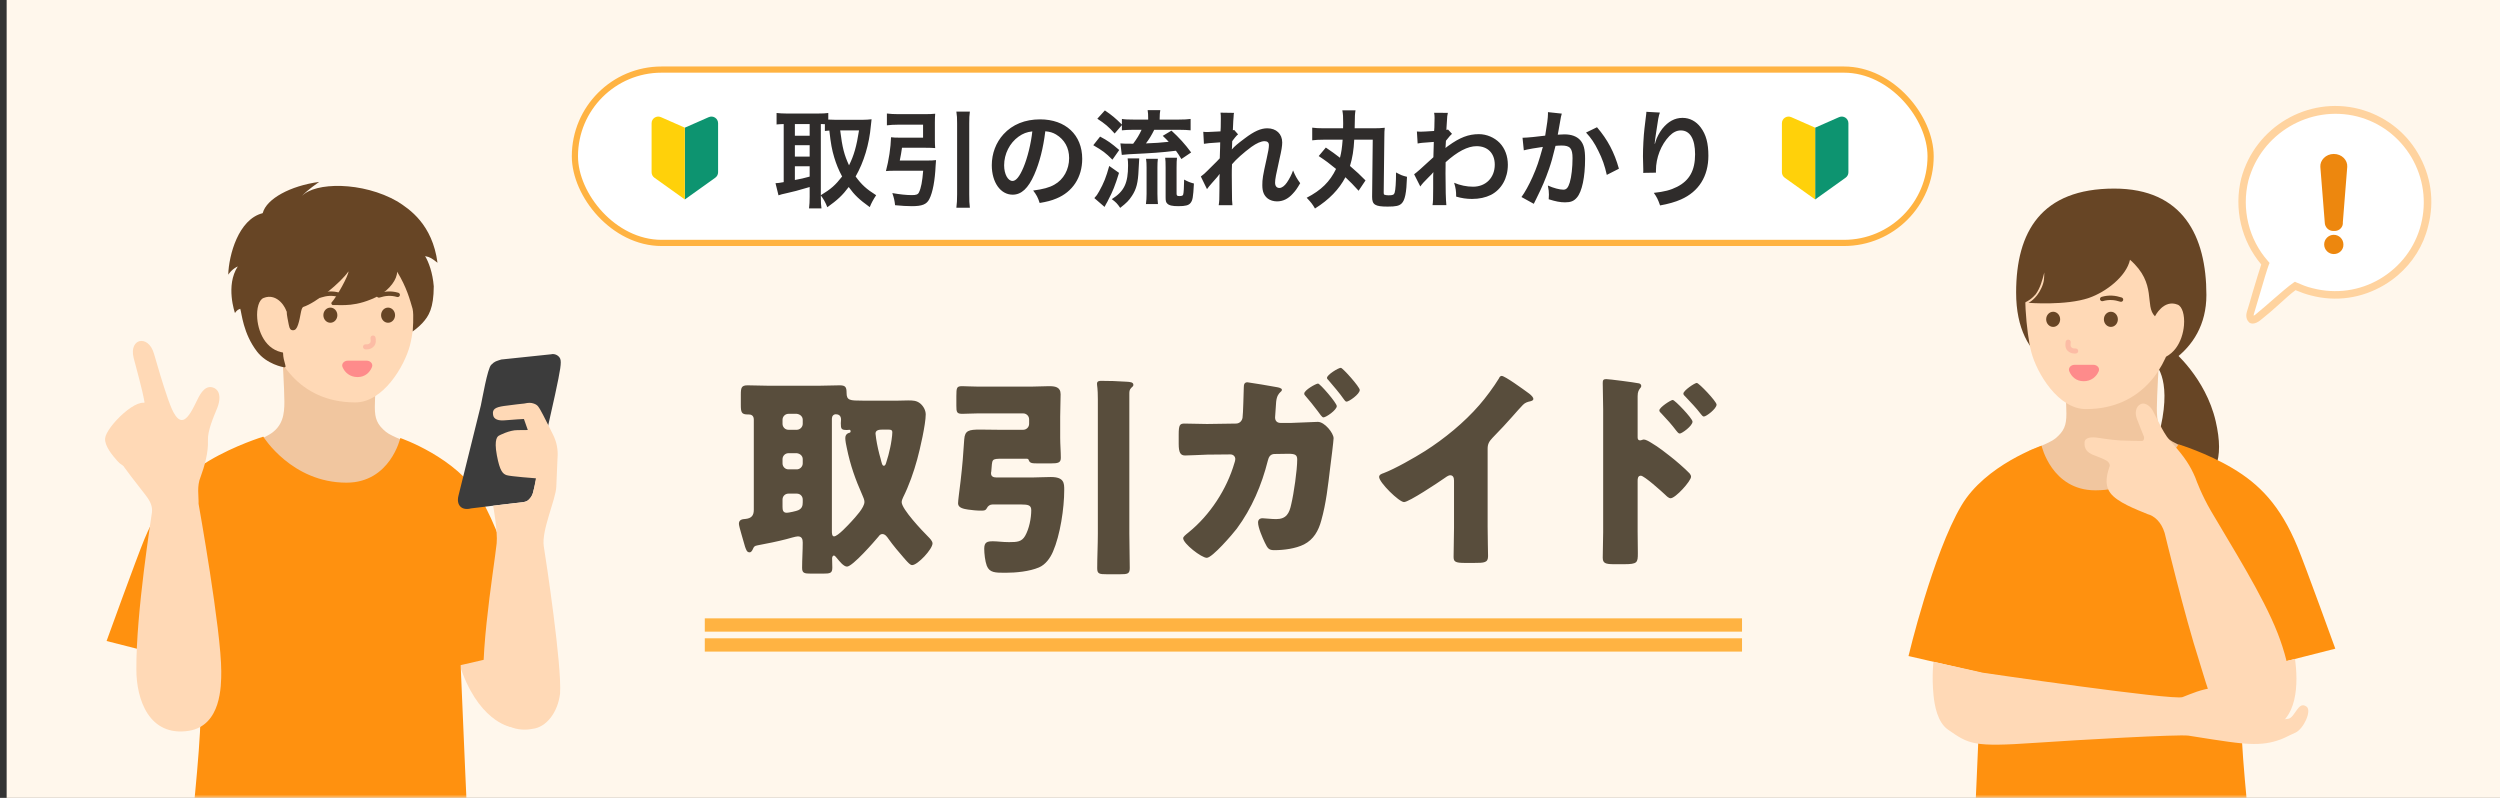 <svg width="376" height="120" viewBox="0 0 376 120" fill="none" xmlns="http://www.w3.org/2000/svg">
    <rect x="0" y="0" width="376" height="120" fill="#333333" stroke="none"/>
    <rect width="375" height="120" transform="translate(1)" fill="#FFF7EC"/>
    <mask id="mask0_8741_141419" style="mask-type:alpha" maskUnits="userSpaceOnUse" x="0" y="0" width="375" height="120">
        <rect width="375" height="120" fill="#D9D9D9"/>
    </mask>
    <g mask="url(#mask0_8741_141419)">
        <path d="M134.204 65.056C134.204 64.672 134.044 64.608 133.468 64.608H132.764C132.156 64.608 131.676 64.704 131.676 65.216C131.676 65.344 131.772 65.824 131.772 65.984C131.932 67.008 132.156 68 132.444 68.992C132.604 69.6 132.668 70.048 132.924 70.048C133.148 70.048 133.212 69.792 133.276 69.6C133.532 68.832 133.724 68.096 133.884 67.328C134.012 66.784 134.204 65.536 134.204 65.056ZM125.116 62.976V79.904C125.116 80.128 125.116 80.672 125.436 80.672C126.012 80.672 127.612 78.912 128.06 78.432C128.636 77.792 130.012 76.352 130.012 75.488C130.012 75.168 129.852 74.816 129.724 74.528C128.636 72.064 127.9 70.016 127.356 67.36C127.26 66.976 127.132 66.272 127.132 65.888C127.132 65.504 127.292 65.248 127.644 65.12C127.804 65.088 127.932 65.056 127.932 64.864C127.932 64.736 127.868 64.64 127.74 64.64C127.644 64.64 127.58 64.672 127.388 64.672C126.524 64.672 126.46 64.512 126.46 63.648C126.46 63.456 126.492 63.296 126.492 63.104C126.492 62.496 126.108 62.304 125.724 62.304C125.34 62.304 125.116 62.592 125.116 62.976ZM119.836 74.24H118.588C118.076 74.24 117.692 74.624 117.692 75.136V76.224C117.692 76.704 117.756 77.12 118.332 77.12C118.62 77.12 119.804 76.864 120.06 76.736C120.604 76.48 120.732 76.096 120.732 75.552V75.136C120.732 74.624 120.348 74.24 119.836 74.24ZM119.836 68.16H118.588C118.076 68.16 117.692 68.576 117.692 69.056V69.696C117.692 70.176 118.076 70.592 118.588 70.592H119.836C120.316 70.592 120.732 70.176 120.732 69.696V69.056C120.732 68.576 120.348 68.224 119.836 68.16ZM119.836 62.24H118.588C118.076 62.24 117.692 62.656 117.692 63.136V63.744C117.692 64.224 118.076 64.64 118.588 64.64H119.836C120.316 64.64 120.732 64.224 120.732 63.744V63.136C120.732 62.656 120.348 62.304 119.836 62.24ZM113.948 82.016C113.436 82.112 113.404 82.208 113.212 82.624C113.116 82.816 112.988 83.072 112.732 83.072C112.316 83.072 112.22 82.656 112.06 82.24C111.9 81.6 111.132 79.2 111.132 78.784C111.132 78.144 111.644 78.08 112.124 78.048C113.02 77.952 113.372 77.536 113.372 76.672V63.104C113.372 62.4 112.86 62.336 112.604 62.336H112.476C111.516 62.336 111.42 62.016 111.42 60.864V59.36C111.42 58.304 111.516 57.952 112.444 57.952C113.5 57.952 114.588 58.016 115.644 58.016H123.1C124.156 58.016 125.244 57.952 126.3 57.952C127.164 57.952 127.324 58.24 127.324 59.072C127.324 60.224 127.804 60.256 129.724 60.256H135.1C135.484 60.256 135.996 60.224 136.572 60.224C137.276 60.224 137.852 60.224 138.428 60.704C138.908 61.12 139.228 61.728 139.228 62.336C139.228 63.808 138.364 67.584 137.948 69.088C137.436 70.976 136.7 73.056 135.836 74.784C135.74 75.008 135.612 75.264 135.612 75.52C135.612 76.576 138.716 79.84 139.58 80.704C139.836 80.96 140.252 81.376 140.252 81.728C140.252 82.592 138.012 84.992 137.18 84.992C136.892 84.992 136.54 84.576 136.188 84.192C136.124 84.096 136.028 84 135.964 83.936C135.26 83.136 134.268 81.952 133.66 81.088C133.436 80.768 133.148 80.32 132.7 80.32C132.444 80.32 132.252 80.512 132.124 80.704C131.484 81.472 128.22 85.216 127.388 85.216C126.876 85.216 126.236 84.384 125.916 84C125.756 83.84 125.596 83.552 125.404 83.552C125.276 83.552 125.148 83.744 125.148 83.968C125.148 84.416 125.18 84.896 125.18 85.376C125.18 86.208 124.86 86.272 123.772 86.272H121.98C120.988 86.272 120.636 86.208 120.636 85.408C120.636 84.128 120.732 82.848 120.732 81.6C120.732 81.056 120.572 80.672 119.996 80.672C119.676 80.672 118.652 80.992 118.268 81.088C116.924 81.44 115.324 81.76 113.948 82.016ZM150.268 64.64H153.884C154.364 64.64 154.78 64.256 154.78 63.744V63.072C154.78 62.56 154.364 62.176 153.884 62.176H147.036C146.236 62.176 145.468 62.24 144.732 62.24C143.9 62.24 143.836 61.984 143.836 61.024V59.584C143.836 58.272 143.9 58.08 144.732 58.08C145.244 58.08 146.14 58.144 147.036 58.144H155.196C156.06 58.144 156.892 58.08 157.756 58.08C158.652 58.08 159.516 58.176 159.516 59.296C159.516 60.416 159.452 61.536 159.452 62.656V65.856C159.452 66.848 159.548 67.872 159.548 68.864C159.548 69.6 159.132 69.696 158.044 69.696H156.092C155.196 69.696 154.876 69.664 154.716 69.184C154.684 69.056 154.556 68.992 154.428 68.992H150.844C148.988 68.992 149.276 69.024 149.084 70.944C149.052 71.008 149.052 71.104 149.052 71.2C149.052 71.68 149.436 71.808 149.82 71.808H155.452C156.124 71.808 157.18 71.744 158.044 71.744C160.06 71.744 160.06 72.672 160.06 73.696C160.06 76.448 159.452 80.48 158.364 82.976C157.948 83.936 157.244 84.928 156.252 85.344C154.812 85.952 152.796 86.144 151.228 86.144C149.692 86.144 148.828 86.144 148.412 85.088C148.156 84.416 148.028 83.232 148.028 82.528C148.028 81.536 148.476 81.408 149.34 81.408C150.044 81.408 150.748 81.536 151.772 81.536C153.02 81.536 153.66 81.472 154.172 80.608C154.78 79.552 155.1 77.952 155.1 76.736C155.1 76 154.684 75.872 153.564 75.872H149.276C148.892 75.872 148.572 76.096 148.412 76.448C148.252 76.768 148.028 76.8 147.58 76.8C146.908 76.8 146.268 76.736 145.596 76.64C145.02 76.544 144.092 76.416 144.092 75.712C144.092 75.296 144.284 73.92 144.476 72.32C144.732 70.144 144.892 68.192 145.02 66.08C145.116 64.736 145.724 64.608 147.42 64.608C148.38 64.608 149.34 64.64 150.268 64.64ZM169.852 59.2V80.224C169.852 81.952 169.916 83.712 169.916 85.44C169.916 86.304 169.596 86.368 168.444 86.368H166.46C165.34 86.368 165.02 86.304 165.02 85.472C165.02 83.712 165.116 81.984 165.116 80.224V60.064C165.116 58.336 164.988 58.048 164.988 57.728C164.988 57.312 165.308 57.28 165.628 57.28C166.876 57.28 167.9 57.312 169.404 57.408C169.98 57.44 170.46 57.472 170.46 57.888C170.46 58.08 170.332 58.144 170.14 58.336C169.884 58.592 169.852 58.848 169.852 59.2ZM198.236 57.688C198.524 57.688 201.052 60.6 201.052 61.08C201.052 61.656 199.452 62.776 199.036 62.776C198.844 62.776 198.492 62.264 198.172 61.816C197.596 61.048 196.924 60.216 196.284 59.48C196.188 59.384 196.156 59.32 196.156 59.192C196.156 58.68 197.916 57.688 198.236 57.688ZM201.66 55.32C201.948 55.32 204.508 58.2 204.508 58.648C204.508 59.288 202.876 60.408 202.524 60.408C202.364 60.408 202.236 60.216 202.14 60.088C201.436 59.064 200.572 58.104 199.772 57.144C199.676 57.048 199.58 56.984 199.58 56.824C199.58 56.376 201.276 55.32 201.66 55.32ZM181.532 63.768L185.884 63.704C186.396 63.704 186.78 63.352 186.876 62.84C186.972 62.264 187.036 59.032 187.068 58.232C187.068 57.816 187.164 57.496 187.612 57.496C187.804 57.496 191.612 58.136 192.06 58.232C192.22 58.264 192.796 58.36 192.796 58.616C192.796 58.776 192.7 58.872 192.572 58.968C192.348 59.192 192.028 59.512 191.932 60.44C191.9 60.696 191.772 62.584 191.772 62.776C191.772 63.288 192.06 63.608 192.604 63.608H194.172C195.132 63.576 198.14 63.448 198.204 63.448C199.228 63.448 200.572 65.144 200.572 65.912C200.572 66.264 200.156 69.656 200.06 70.328C199.74 72.984 199.452 75.704 198.716 78.296C198.3 79.832 197.564 81.144 196.124 81.88C194.844 82.52 193.084 82.744 191.644 82.744C190.844 82.744 190.652 82.488 190.236 81.624C189.884 80.888 189.212 79.352 189.212 78.584C189.212 78.2 189.436 77.944 189.884 77.944C190.268 77.944 191.164 78.072 191.932 78.072C193.468 78.072 193.916 77.208 194.204 75.832C194.588 74.232 195.1 70.712 195.1 69.112C195.1 68.408 194.78 68.248 193.756 68.248L191.708 68.28C191.068 68.28 190.812 68.728 190.684 69.272C189.756 72.952 188.284 76.44 186.012 79.512C185.404 80.312 182.332 83.896 181.5 83.896C180.7 83.896 177.948 81.752 177.948 80.952C177.948 80.728 178.268 80.472 178.78 80.056C181.98 77.464 184.508 73.592 185.66 69.624C185.724 69.464 185.788 69.208 185.788 69.048C185.788 68.632 185.468 68.344 185.052 68.344L181.596 68.376C180.7 68.408 178.748 68.504 178.236 68.504C177.532 68.504 177.276 68.056 177.276 66.744V65.368C177.276 63.928 177.436 63.704 178.14 63.704C179.26 63.704 180.412 63.768 181.532 63.768ZM223.74 67.48V79.256C223.74 80.12 223.772 80.984 223.772 81.848C223.772 82.424 223.804 83.032 223.804 83.64C223.804 84.632 223.26 84.664 221.66 84.664H220.348C218.844 84.664 218.62 84.472 218.62 83.736C218.62 82.296 218.684 80.856 218.684 79.416V72.28C218.684 71.8 218.524 71.48 218.108 71.48C217.82 71.48 217.404 71.8 217.18 71.96C216.316 72.568 211.9 75.512 211.164 75.512C210.428 75.512 207.42 72.568 207.42 71.736C207.42 71.384 207.804 71.256 208.092 71.16C209.788 70.52 212.764 68.824 214.332 67.832C217.244 65.976 220.22 63.544 222.492 60.92C223.42 59.864 224.7 58.136 225.436 56.92C225.5 56.76 225.628 56.536 225.852 56.536C226.332 56.536 229.02 58.488 229.98 59.192C230.364 59.48 230.62 59.8 230.62 59.992C230.62 60.216 230.396 60.28 230.204 60.344C229.756 60.44 229.404 60.536 229.052 60.888C228.284 61.656 226.876 63.416 224.476 65.848C223.964 66.392 223.74 66.776 223.74 67.48ZM246.3 72.312V79.992C246.3 81.048 246.332 82.104 246.332 83.192C246.332 84.632 246.268 84.856 244.22 84.856H242.748C241.436 84.856 241.052 84.696 241.052 83.864C241.052 82.584 241.116 81.336 241.116 80.056V61.592C241.116 60.472 241.052 58.52 241.052 57.624C241.052 57.208 241.116 57.016 241.564 57.016C241.98 57.016 245.724 57.496 246.492 57.656C246.684 57.688 246.844 57.848 246.844 58.04C246.844 58.2 246.748 58.328 246.652 58.424C246.492 58.648 246.3 58.904 246.3 59.576V65.784C246.3 65.944 246.332 66.232 246.684 66.232C246.844 66.232 247.068 66.104 247.228 66.104C247.484 66.104 247.932 66.328 248.38 66.616C249.436 67.224 250.716 68.248 251.164 68.6C251.996 69.24 253.404 70.456 254.108 71.192C254.236 71.352 254.332 71.512 254.332 71.704C254.332 72.344 251.996 74.936 251.26 74.936C250.972 74.936 250.652 74.616 250.46 74.424C249.916 73.912 247.292 71.544 246.78 71.544C246.332 71.544 246.3 71.992 246.3 72.312ZM251.58 60.152C251.9 60.152 254.556 62.936 254.556 63.416C254.556 64.056 252.956 65.208 252.636 65.208C252.444 65.208 252.252 64.952 252.124 64.792C251.452 63.896 250.684 63.032 249.916 62.232C249.724 62.04 249.564 61.912 249.564 61.72C249.564 61.272 251.292 60.152 251.58 60.152ZM255.196 57.592C255.516 57.592 258.172 60.376 258.172 60.856C258.172 61.464 256.636 62.648 256.252 62.648C256.092 62.648 255.9 62.392 255.772 62.232C255.1 61.336 254.3 60.536 253.532 59.704C253.308 59.48 253.18 59.384 253.18 59.192C253.18 58.744 254.876 57.592 255.196 57.592Z" fill="#584D3C"/>
        <rect x="86.466" y="10.466" width="203.897" height="26.069" rx="13.034" fill="white" stroke="#FFB342" stroke-width="0.931"/>
        <path d="M123.453 29.392V29.616C123.453 30.448 123.485 30.944 123.549 31.344H121.677C121.741 30.832 121.773 30.256 121.773 29.616V28.128C120.173 28.608 119.085 28.896 118.365 29.04C117.757 29.168 117.325 29.28 117.085 29.376L116.637 27.552C117.005 27.536 117.277 27.504 117.869 27.392V18.656C117.325 18.672 117.149 18.688 116.797 18.72V16.992C117.245 17.04 117.693 17.072 118.237 17.072H123.117C123.757 17.072 124.109 17.056 124.573 16.992V17.984C124.861 18 125.197 18.016 125.597 18.016H129.789C130.221 18.016 130.669 17.984 131.085 17.936C131.053 18.144 131.021 18.464 130.973 18.944C130.733 21.68 129.933 24.368 128.685 26.544C129.581 27.776 130.317 28.448 131.773 29.36C131.357 29.984 131.021 30.592 130.813 31.152C129.197 29.984 128.541 29.36 127.645 28.128C126.701 29.392 125.949 30.08 124.429 31.168C124.141 30.432 123.901 30 123.453 29.392ZM123.453 18.656V29.36C125.005 28.416 125.661 27.824 126.653 26.544C126.125 25.552 125.773 24.688 125.469 23.68C125.117 22.496 124.957 21.648 124.733 19.632C124.429 19.648 124.317 19.664 124.061 19.696V18.672C123.901 18.656 123.805 18.656 123.453 18.656ZM129.197 19.616H126.365C126.685 22.224 126.973 23.296 127.693 24.864C128.429 23.408 128.829 21.984 129.197 19.616ZM119.549 18.656V20.416H121.773V18.656H119.549ZM119.549 21.84V23.552H121.773V21.84H119.549ZM119.549 25.008V27.072C120.605 26.864 120.717 26.848 121.773 26.56V25.008H119.549ZM135.325 24.144H139.469C140.045 24.144 140.397 24.128 140.781 24.08C140.749 24.4 140.733 24.512 140.717 24.928C140.621 27.12 140.285 28.944 139.773 29.936C139.373 30.736 138.685 31.008 137.149 31.008C136.397 31.008 135.645 30.96 134.621 30.864C134.541 30.128 134.445 29.744 134.205 29.04C135.421 29.248 136.317 29.344 137.165 29.344C137.789 29.344 138.061 29.248 138.205 28.944C138.525 28.304 138.717 27.296 138.845 25.68H134.429C133.981 25.68 133.613 25.696 133.245 25.728C133.677 24.112 133.965 22.192 134.013 20.64C134.365 20.688 134.701 20.704 135.261 20.704H138.829V18.752H135.069C134.477 18.752 133.917 18.784 133.389 18.848V17.072C133.869 17.136 134.445 17.168 135.085 17.168H139.101C139.725 17.168 140.205 17.152 140.653 17.104C140.621 17.504 140.605 17.872 140.605 18.4V21.024C140.605 21.552 140.621 21.888 140.653 22.272C140.253 22.24 139.741 22.224 139.229 22.224H135.661C135.565 22.912 135.469 23.456 135.325 24.144ZM143.837 16.784H145.869C145.789 17.36 145.773 17.728 145.773 18.56V29.2C145.773 30.16 145.789 30.608 145.869 31.248H143.837C143.917 30.576 143.949 30.128 143.949 29.2V18.56C143.949 17.728 143.933 17.408 143.837 16.784ZM157.213 19.744C156.909 22.256 156.349 24.464 155.549 26.272C154.637 28.336 153.613 29.28 152.301 29.28C150.477 29.28 149.165 27.424 149.165 24.848C149.165 23.088 149.789 21.44 150.925 20.192C152.269 18.72 154.157 17.952 156.429 17.952C160.269 17.952 162.765 20.288 162.765 23.888C162.765 26.656 161.325 28.864 158.877 29.856C158.109 30.176 157.485 30.336 156.365 30.528C156.093 29.68 155.901 29.328 155.389 28.656C156.861 28.464 157.821 28.208 158.573 27.776C159.965 27.008 160.797 25.488 160.797 23.776C160.797 22.24 160.109 20.992 158.829 20.224C158.333 19.936 157.917 19.808 157.213 19.744ZM155.261 19.76C154.429 19.856 153.853 20.08 153.197 20.544C151.853 21.504 151.021 23.152 151.021 24.864C151.021 26.176 151.581 27.216 152.285 27.216C152.813 27.216 153.357 26.544 153.933 25.168C154.541 23.728 155.069 21.568 155.261 19.76ZM168.733 18.816L167.645 20.08C166.717 19.04 166.189 18.608 165.037 17.856L166.173 16.608C167.213 17.312 167.805 17.808 168.733 18.736V17.888C169.213 17.968 169.677 17.984 170.477 17.984H172.685V17.808C172.685 17.264 172.669 16.944 172.605 16.56H174.509C174.445 16.912 174.413 17.248 174.413 17.808V17.984H177.309C178.093 17.984 178.621 17.952 179.069 17.888V19.6C178.621 19.552 178.093 19.52 177.325 19.52H173.597C173.213 20.304 172.829 20.944 172.349 21.568C173.933 21.504 174.349 21.472 175.773 21.328C175.485 21.008 175.325 20.864 174.877 20.432L176.189 19.648C177.341 20.704 178.205 21.648 179.149 22.928L177.677 23.92C177.309 23.312 177.181 23.104 176.861 22.672C174.573 22.944 173.453 23.024 169.773 23.2C169.485 23.216 169.085 23.248 168.717 23.296L168.509 21.568C168.749 21.6 169.325 21.616 170.429 21.616C171.021 20.816 171.325 20.32 171.693 19.52H170.445C169.773 19.52 169.197 19.552 168.733 19.6V18.816ZM164.429 21.84L165.453 20.544C166.605 21.152 167.101 21.504 168.333 22.56L167.309 24.016C166.253 22.96 165.853 22.672 164.429 21.84ZM166.829 24.96L168.301 26C167.725 27.872 167.357 28.8 166.685 30.064C166.573 30.304 166.541 30.368 166.333 30.72C166.237 30.896 166.237 30.896 166.125 31.12L164.589 29.792C164.893 29.472 165.069 29.232 165.309 28.784C166.013 27.52 166.349 26.688 166.829 24.96ZM174.157 30.688H172.349C172.413 30.24 172.445 29.728 172.445 29.136V25.232C172.445 24.688 172.429 24.256 172.365 23.888H174.141C174.093 24.288 174.077 24.64 174.077 25.216V29.152C174.077 29.744 174.109 30.304 174.157 30.688ZM169.597 23.824H171.341C171.309 24.128 171.309 24.128 171.245 25.504C171.165 27.472 170.925 28.432 170.237 29.472C169.773 30.176 169.453 30.496 168.477 31.264C168.045 30.624 167.821 30.4 167.213 29.952C169.085 28.768 169.661 27.552 169.661 24.864C169.661 24.4 169.645 24.224 169.597 23.824ZM176.957 25.2V29.104C176.957 29.424 177.037 29.488 177.389 29.488C177.741 29.488 177.901 29.424 177.949 29.264C178.029 29.04 178.077 28.128 178.093 27.008C178.653 27.312 178.989 27.456 179.565 27.6C179.453 29.712 179.373 30.128 179.053 30.528C178.781 30.88 178.285 31.008 177.229 31.008C176.301 31.008 175.821 30.896 175.549 30.608C175.357 30.416 175.309 30.224 175.309 29.664V25.264C175.309 24.464 175.293 24.096 175.245 23.728H177.021C176.973 24.112 176.957 24.416 176.957 25.2ZM185.261 22.464H185.277C185.741 21.952 186.077 21.664 187.229 20.8C188.621 19.744 189.629 19.296 190.605 19.296C191.949 19.296 192.845 20.144 192.845 21.424C192.845 21.952 192.733 22.64 192.445 23.872C191.901 26.288 191.773 26.96 191.773 27.472C191.773 27.984 192.013 28.272 192.429 28.272C192.781 28.272 193.213 27.952 193.549 27.456C193.933 26.896 194.285 26.208 194.477 25.632C194.829 26.48 195.021 26.816 195.549 27.552C195.069 28.384 194.845 28.688 194.429 29.136C193.725 29.92 192.941 30.288 192.061 30.288C191.533 30.288 191.037 30.128 190.685 29.872C190.109 29.424 189.853 28.832 189.853 27.856C189.853 26.928 189.917 26.496 190.509 23.84C190.749 22.816 190.845 22.192 190.845 21.824C190.845 21.44 190.621 21.232 190.189 21.232C189.677 21.232 188.989 21.536 188.205 22.096C187.037 22.96 185.901 23.968 185.293 24.704C185.261 25.424 185.261 25.872 185.261 26.32C185.261 26.448 185.261 26.448 185.277 28.224C185.293 30.224 185.293 30.272 185.357 30.864H183.293C183.389 30.208 183.389 30.208 183.405 28.32C183.405 26.608 183.405 26.608 183.437 26.176L183.405 26.192C183.261 26.416 183.085 26.624 182.269 27.536C181.917 27.936 181.693 28.208 181.533 28.448L180.605 26.544C180.973 26.288 181.229 26.048 181.645 25.632C183.149 24.144 183.149 24.144 183.453 23.808C183.469 23.04 183.469 22.864 183.501 22.24C183.501 21.872 183.517 21.84 183.517 21.408C181.821 21.52 181.501 21.552 181.069 21.632L180.973 19.824C181.261 19.856 181.405 19.856 181.629 19.856C181.933 19.856 182.813 19.808 183.565 19.76C183.581 19.52 183.581 19.52 183.597 19.152C183.597 18.704 183.613 18.208 183.613 17.84C183.613 17.424 183.613 17.312 183.565 16.944L185.597 16.976C185.549 17.168 185.549 17.2 185.533 17.568C185.533 17.648 185.517 17.856 185.485 18.176C185.469 18.496 185.453 18.624 185.421 19.6C185.437 19.6 185.501 19.568 185.613 19.536L186.205 20.208C186.045 20.336 185.981 20.4 185.741 20.688C185.661 20.768 185.661 20.768 185.517 20.976C185.453 21.072 185.421 21.104 185.325 21.232L185.293 22.176C185.293 22.176 185.277 22.272 185.261 22.464ZM198.333 23.472L199.405 22.192C200.285 22.784 200.877 23.216 201.533 23.728C201.757 22.832 201.837 22.272 201.933 21.008H199.149C198.333 21.008 197.885 21.04 197.357 21.104V19.2C197.853 19.264 198.301 19.296 199.133 19.296H201.997C202.013 18.992 202.013 18.944 202.013 18.592C202.013 17.472 201.997 17.2 201.885 16.592H203.869C203.773 17.2 203.773 17.2 203.741 19.296H206.445C207.245 19.296 207.725 19.28 208.269 19.216C208.221 19.568 208.205 19.984 208.205 20.608L208.109 28.96C208.109 29.136 208.125 29.232 208.205 29.28C208.285 29.328 208.589 29.376 208.829 29.376C209.469 29.376 209.661 29.296 209.757 28.976C209.885 28.592 209.965 27.36 209.965 25.936C210.781 26.368 210.861 26.4 211.613 26.592C211.533 29.04 211.309 30.112 210.797 30.608C210.429 30.96 209.949 31.072 208.701 31.072C206.797 31.072 206.365 30.784 206.365 29.6L206.461 21.008H203.677C203.597 22.576 203.405 23.76 203.037 24.96C204.061 25.84 204.573 26.32 205.373 27.136L204.333 28.688C203.549 27.824 203.149 27.408 202.349 26.656C201.405 28.464 199.901 30.032 197.773 31.36C197.389 30.704 197.197 30.448 196.525 29.744C198.717 28.608 200.013 27.328 200.941 25.408C200.013 24.64 199.357 24.144 198.333 23.472ZM213.613 28.048L212.685 26.208C213.053 25.952 213.677 25.408 215.581 23.648C215.613 22.672 215.613 22.656 215.645 21.344C213.709 21.488 213.709 21.488 213.213 21.584L213.101 19.776C213.357 19.792 213.485 19.808 213.629 19.808C213.917 19.808 214.797 19.76 215.693 19.696C215.725 19.28 215.741 19.072 215.741 18.496C215.741 18.192 215.757 17.968 215.757 17.824C215.757 17.744 215.757 17.68 215.757 17.664C215.757 17.408 215.741 17.28 215.693 16.96L217.757 16.976C217.661 17.392 217.661 17.408 217.597 18.512C217.581 18.816 217.581 18.816 217.549 19.264C217.549 19.392 217.549 19.392 217.549 19.552C217.661 19.52 217.693 19.52 217.773 19.472L218.381 20.128C218.157 20.32 218.045 20.448 217.469 21.168C217.437 21.856 217.421 22.208 217.405 22.256L217.437 22.24C217.501 22.176 217.613 22.08 217.821 21.936C219.565 20.672 220.861 20.176 222.429 20.176C223.581 20.176 224.749 20.672 225.549 21.488C226.349 22.32 226.781 23.488 226.781 24.784C226.781 26.8 225.821 28.496 224.237 29.312C223.421 29.712 222.477 29.92 221.389 29.92C220.573 29.92 219.821 29.808 219.005 29.568C219.005 28.72 218.957 28.368 218.701 27.488C219.597 27.872 220.589 28.08 221.549 28.08C223.469 28.08 224.813 26.72 224.813 24.768C224.813 23.056 223.757 21.984 222.077 21.984C220.749 21.984 219.181 22.8 217.421 24.4L217.405 26.064C217.405 28.352 217.453 30.144 217.533 30.848H215.453C215.533 30.368 215.549 29.904 215.549 28.288V26.864C215.549 26.416 215.549 26.24 215.581 25.92H215.549C215.437 26.08 215.325 26.208 214.845 26.672C214.269 27.232 213.821 27.728 213.613 28.048ZM232.813 16.864L234.893 17.088C234.845 17.232 234.797 17.408 234.765 17.584C234.733 17.792 234.717 17.872 234.669 18.128C234.621 18.464 234.621 18.464 234.397 19.664C234.333 20.016 234.333 20.048 234.285 20.256C234.749 20.224 234.973 20.208 235.277 20.208C236.333 20.208 237.117 20.496 237.645 21.056C238.189 21.664 238.397 22.432 238.397 23.888C238.397 26.64 237.933 28.832 237.165 29.712C236.717 30.24 236.237 30.432 235.389 30.432C234.653 30.432 233.997 30.304 232.925 29.968C232.941 29.648 232.957 29.424 232.957 29.264C232.957 28.848 232.925 28.528 232.797 27.904C233.661 28.288 234.573 28.528 235.133 28.528C235.597 28.528 235.853 28.224 236.093 27.44C236.349 26.608 236.509 25.152 236.509 23.792C236.509 22.32 236.141 21.888 234.877 21.888C234.557 21.888 234.317 21.904 233.949 21.936C233.469 23.888 233.325 24.368 232.973 25.408C232.413 27.008 231.981 28.032 231.053 29.904C230.973 30.064 230.973 30.064 230.813 30.384C230.765 30.48 230.765 30.496 230.685 30.656L228.829 29.632C229.309 28.992 229.949 27.84 230.493 26.624C231.181 25.056 231.405 24.384 232.045 22.096C231.229 22.192 229.709 22.464 229.181 22.608L228.989 20.72C229.581 20.72 231.517 20.528 232.397 20.4C232.685 18.672 232.813 17.696 232.813 17.168C232.813 17.104 232.813 16.992 232.813 16.864ZM238.541 19.936L240.189 19.136C241.789 21.008 242.797 22.912 243.485 25.376L241.661 26.304C241.357 24.928 240.989 23.872 240.381 22.672C239.805 21.488 239.293 20.752 238.541 19.936ZM247.613 16.816L249.645 16.928C249.453 17.472 249.373 17.888 249.069 20.016C248.957 20.688 248.893 21.232 248.861 21.616H248.909C248.941 21.52 248.941 21.52 249.005 21.264C249.165 20.704 249.581 19.92 250.013 19.36C250.893 18.272 251.885 17.728 253.053 17.728C254.141 17.728 255.101 18.24 255.789 19.168C256.589 20.24 256.941 21.536 256.941 23.424C256.941 26.512 255.501 28.816 252.813 30C251.997 30.368 250.877 30.688 249.677 30.896C249.357 29.984 249.181 29.632 248.733 29.008C250.333 28.832 251.261 28.592 252.237 28.096C254.093 27.152 254.941 25.632 254.941 23.2C254.941 20.896 254.173 19.616 252.797 19.616C252.189 19.616 251.629 19.888 251.069 20.464C249.821 21.76 249.053 23.728 249.053 25.632C249.053 25.712 249.053 25.824 249.053 25.968L247.133 26C247.149 25.904 247.149 25.824 247.149 25.792C247.149 25.728 247.149 25.632 247.149 25.488C247.133 25.024 247.101 23.84 247.101 23.52C247.101 22.224 247.197 20.448 247.325 19.344L247.565 17.36C247.597 17.088 247.613 17.024 247.613 16.816Z" fill="#2F2C2B"/>
        <path d="M278 18.533C278 17.811 277.258 17.327 276.597 17.618L273 19.203V30L277.582 26.724C277.844 26.536 278 26.233 278 25.911V18.533Z" fill="#0D9470"/>
        <path d="M268 18.533C268 17.811 268.742 17.327 269.403 17.618L273 19.203V30L268.418 26.724C268.156 26.536 268 26.233 268 25.911V18.533Z" fill="#FFD10A"/>
        <path d="M108 18.533C108 17.811 107.258 17.327 106.597 17.618L103 19.203V30L107.582 26.724C107.844 26.536 108 26.233 108 25.911V18.533Z" fill="#0D9470"/>
        <path d="M98 18.533C98 17.811 98.742 17.327 99.403 17.618L103 19.203V30L98.418 26.724C98.156 26.536 98 26.233 98 25.911V18.533Z" fill="#FFD10A"/>
        <rect x="106" y="93" width="156" height="2" fill="#FFB342"/>
        <rect x="106" y="96" width="156" height="2" fill="#FFB342"/>
        <path d="M42.443 53.146C42.443 53.146 42.771 58.593 42.771 60.398C42.771 62.202 42.608 64.155 40.422 65.409C39.164 66.131 38.585 66.226 37.91 66.454C37.813 66.633 37.794 67.122 38.254 68.457C39.375 71.706 42.291 76.449 49.868 76.449C61.023 76.449 61.964 66.758 61.964 66.758C61.964 66.758 58.897 65.656 58.062 64.967C56.702 63.844 56.374 62.962 56.374 61.211C56.374 60.179 56.569 56.531 56.569 56.531C56.569 56.531 56.536 53.822 51.272 52.112C45.651 50.285 42.445 53.148 42.445 53.148L42.443 53.146Z" fill="#F1C69F"/>
        <path d="M40.329 49.139C39.513 44.72 39.052 38.665 41.303 35.223C43.257 32.234 46.558 30.477 51.872 30.477C57.187 30.477 60.732 33.963 62.194 38.532C63.02 42.066 62.399 49.135 61.648 51.968C60.815 55.116 57.609 60.523 53.441 60.523C44.795 60.523 41.12 53.784 40.329 49.139Z" fill="#FFD9B6"/>
        <path d="M47.989 27.36C43.672 27.947 40.094 29.892 39.519 32.029C39.513 32.048 39.498 32.063 39.478 32.069C35.854 33.004 34.421 38.36 34.324 41.31C34.44 41.162 34.888 40.461 35.767 40.071C33.877 42.936 35.337 47.076 35.337 47.076C35.653 46.612 35.871 46.538 36.134 46.445C36.355 47.086 36.56 50.161 38.668 52.891C40.107 54.755 42.572 55.243 42.794 55.243C43.215 55.243 42.603 54.444 42.571 53.081C41.83 50.868 40.588 45.963 41.542 46.088C41.855 46.13 42.999 46.282 43.087 46.909C43.197 47.676 43.273 48.033 43.435 48.858C43.552 49.458 43.699 49.656 44.058 49.669C44.417 49.682 44.635 49.403 44.82 48.858C45.233 47.648 45.225 46.432 45.582 46.175C47.557 45.543 51.239 42.511 52.414 40.812C52.414 41.453 50.699 44.58 49.86 45.507C49.766 45.611 49.916 45.894 50.061 45.887C51.363 45.826 53.547 46.27 57.046 44.447C58.637 43.472 59.725 42.03 59.725 40.86C61.185 43.246 61.65 45.081 62.055 46.455C62.273 47.348 62.065 49.853 62.065 49.853C62.065 49.853 62.906 49.267 63.521 48.596C64.501 47.524 65.219 46.364 65.238 43.067C65.08 41.016 64.463 39.393 63.936 38.519C64.713 38.671 64.958 38.869 65.801 39.519C65.032 33.739 61.59 31.452 59.779 30.302C54.513 27.27 47.345 27.388 45.425 29.478C45.562 29.248 46.481 28.422 47.995 27.363L47.989 27.36Z" fill="#674525"/>
        <path d="M43.373 53.081C40.25 53.106 38.884 50.273 38.69 47.912C38.564 46.381 38.948 45.096 39.631 44.819C41.772 43.949 43.134 46.476 43.093 47.006C43.041 47.684 42.455 48.313 42.634 49.333C43.055 51.723 43.371 53.083 43.371 53.083L43.373 53.081Z" fill="#FFD9B6"/>
        <path d="M52.317 54.242H55.139C55.691 54.242 56.149 54.705 55.942 55.217C55.624 56.002 54.916 56.712 53.782 56.712C52.626 56.712 51.858 56.025 51.518 55.215C51.304 54.706 51.764 54.242 52.317 54.242Z" fill="#FE8B8B"/>
        <ellipse cx="1.052" cy="1.14" rx="1.052" ry="1.14" transform="matrix(-1 0 0 1 59.418 46.263)" fill="#674525"/>
        <ellipse cx="1.052" cy="1.14" rx="1.052" ry="1.14" transform="matrix(-1 0 0 1 50.738 46.263)" fill="#674525"/>
        <path fill-rule="evenodd" clip-rule="evenodd" d="M48.269 44.752C49.126 44.478 49.938 44.39 50.892 44.665C51.071 44.716 51.259 44.615 51.311 44.439C51.364 44.263 51.261 44.078 51.082 44.027C49.966 43.705 49.011 43.816 48.061 44.119C47.884 44.176 47.787 44.364 47.844 44.538C47.902 44.713 48.092 44.809 48.269 44.752Z" fill="#674525"/>
        <path fill-rule="evenodd" clip-rule="evenodd" d="M57.093 44.752C57.95 44.478 58.762 44.39 59.716 44.665C59.895 44.716 60.083 44.615 60.135 44.439C60.187 44.263 60.085 44.078 59.906 44.027C58.79 43.705 57.835 43.816 56.885 44.119C56.708 44.176 56.61 44.364 56.668 44.538C56.725 44.713 56.916 44.809 57.093 44.752Z" fill="#674525"/>
        <path fill-rule="evenodd" clip-rule="evenodd" d="M56.037 50.463C55.827 50.499 55.687 50.696 55.723 50.902C55.747 51.038 55.761 51.189 55.749 51.322C55.736 51.459 55.699 51.535 55.663 51.572C55.535 51.705 55.423 51.751 55.333 51.771C55.247 51.789 55.177 51.788 55.079 51.787C55.049 51.786 55.017 51.786 54.982 51.786C54.769 51.786 54.596 51.956 54.596 52.166C54.596 52.376 54.769 52.546 54.982 52.546C54.995 52.546 55.012 52.546 55.031 52.547C55.135 52.549 55.315 52.553 55.498 52.513C55.737 52.461 55.986 52.341 56.222 52.095C56.427 51.884 56.497 51.614 56.517 51.391C56.538 51.165 56.513 50.941 56.483 50.773C56.447 50.566 56.247 50.428 56.037 50.463Z" fill="#FCBCA5"/>
        <path d="M76.683 109.301C76.683 109.301 71.758 108.425 69.042 99.728C76.323 97.959 78.23 97.611 78.23 97.611C78.23 97.611 84.522 106.306 76.683 109.301Z" fill="#FFD9B6"/>
        <path d="M69.283 100.032C69.513 106.052 70.46 127.029 70.46 127.029H28.559C28.559 127.029 30.137 112.553 30.137 108.135C30.137 106.251 30.081 103.601 29.968 99.994C29.64 99.86 16.029 96.409 16.029 96.409C16.029 96.409 20.512 84.011 21.706 81.121C24.312 74.808 27.499 71.639 31.484 69.271C35.367 66.962 39.597 65.673 39.597 65.673C39.597 65.673 43.875 72.593 52.108 72.593C58.698 72.593 60.206 65.878 60.206 65.878C60.206 65.878 68.651 68.756 72.263 74.879C76.574 82.18 80.221 97.515 80.221 97.515L69.285 100.036L69.283 100.032Z" fill="#FF910F"/>
        <path d="M70.838 76.463L77.191 75.692C78.519 75.522 79.2 75.61 79.635 75.032C80.185 74.468 80.16 73.963 80.388 73.211L83.493 59.311C84.298 55.57 84.472 54.487 84.254 53.95C84.068 53.491 83.449 53.133 82.876 53.286L75.391 54.07C74.642 54.319 74.416 54.317 73.866 54.881C73.316 55.446 72.543 59.96 72.315 60.996L68.95 74.569C68.599 75.983 69.448 76.834 70.836 76.465L70.838 76.463Z" fill="#3C3C3C"/>
        <path d="M79.713 74.944C79.301 75.44 78.964 75.505 78.324 75.572C77.193 75.69 74.171 76.067 74.171 76.067C74.171 76.067 74.878 79.958 74.698 81.714C74.337 85.237 71.474 102.161 73.281 105.862C75.073 109.527 78.105 110.032 80.108 109.615C82.167 109.38 83.905 107.148 84.235 104.296C84.505 100.026 82.171 84.552 81.787 82.174C81.404 79.797 83.585 75.168 83.667 73.207L83.851 68.881C83.961 67.662 83.721 66.436 83.163 65.348C83.163 65.348 81.521 62.025 81.27 61.645C81.019 61.264 80.923 60.924 80.296 60.702C79.84 60.545 79.516 60.549 78.843 60.692C78.843 60.692 77.093 60.87 75.788 61.061C74.483 61.253 74.04 61.549 74.15 62.326C74.205 63.089 74.989 63.305 75.955 63.213C77.241 63.091 78.799 63.018 78.799 63.018L79.382 64.675L77.86 64.69C76.61 64.673 75.079 65.499 75.079 65.499C74.851 65.608 74.268 65.981 74.725 68.456C75.181 70.931 75.658 71.278 76.2 71.465C76.743 71.652 80.603 71.939 80.603 71.939C80.603 71.939 80.361 73.357 80.171 74.07C80.106 74.313 79.976 74.631 79.717 74.94L79.713 74.944Z" fill="#FFD9B6"/>
        <path d="M17.96 69.2C17.301 68.139 16.743 65.943 17.543 63.892C18.14 62.358 21.556 62.054 21.73 60.457C21.36 58.357 20.55 55.623 20.103 53.841C19.697 52.221 20.389 51.453 20.977 51.312C21.709 51.134 22.702 51.616 23.166 53.221C23.747 55.229 24.44 57.628 25.274 60.034C25.59 60.862 26.401 63.483 27.551 63.142C28.369 62.9 29.079 61.339 29.717 60.048C30.198 59.076 30.955 57.796 32.203 58.349C33.31 58.9 33.077 60.375 32.661 61.39C32.109 62.741 31.204 64.795 31.273 66.253C31.357 68.035 30.746 70.174 30.169 71.727C29.579 73.135 29.899 74.59 29.866 75.78C29.866 75.78 33.278 94.81 33.278 100.975C33.278 103.158 33.278 109.087 28.436 109.91C22.395 110.866 20.504 105.147 20.509 100.686C20.452 92.161 22.759 77.884 22.852 77.062C22.944 76.239 22.685 75.482 21.901 74.474C20.615 72.815 18.752 70.474 17.962 69.2H17.96Z" fill="#FFD9B6"/>
        <path d="M24.741 66.18C26.027 65.069 23.477 62.253 22.288 60.901C20.908 59.26 15.963 64.202 15.81 65.924C15.709 67.067 16.924 68.508 17.631 69.305C18.63 70.432 19.436 70.335 20.078 69.743C20.824 69.059 19.91 67.528 19.406 66.88C20.036 67.488 21.688 68.531 22.489 67.955C23.419 67.287 21.824 65.038 21.414 64.535C21.895 65.08 23.873 67.06 24.741 66.18Z" fill="#FFD9B6"/>
        <g clip-path="url(#clip0_8741_141419)">
            <path d="M326.729 52.67C326.729 52.67 331.72 56.769 333.242 63.358C334.565 69.088 333.294 72.426 329.249 72.804C325.204 73.182 327.484 78.572 325.074 81.311C321.938 84.281 315.904 84.741 312.326 80.276C310.391 77.337 312.636 73.017 315.268 70.526C317.131 68.761 324.432 67.2 324.976 64.183C326.666 56.593 323.998 54.628 323.998 54.628L326.728 52.67H326.729Z" fill="#674525"/>
            <path d="M317.15 57.146C323.719 57.146 331.843 53.249 331.843 44.367C331.843 35.486 328.298 28.363 317.976 28.363C307.006 28.363 303.225 34.851 303.225 44.001C303.225 54.892 311.018 57.146 317.15 57.146Z" fill="#674525"/>
            <path d="M324.718 54.15C324.718 54.15 324.39 59.596 324.39 61.401C324.39 63.206 324.553 65.158 326.739 66.413C327.997 67.135 328.576 67.23 329.251 67.458C329.347 67.637 329.367 68.126 328.907 69.46C327.786 72.71 324.869 77.453 317.293 77.453C306.138 77.453 305.196 67.762 305.196 67.762C305.196 67.762 308.263 66.66 309.099 65.97C310.459 64.847 310.786 63.966 310.786 62.214C310.786 61.183 310.592 57.535 310.592 57.535C310.592 57.535 310.624 54.826 315.889 53.116C321.51 51.288 324.716 54.151 324.716 54.151L324.718 54.15Z" fill="#F1C69F"/>
            <path d="M326.832 50.143C327.648 45.724 328.109 39.669 325.858 36.227C323.904 33.238 320.603 31.481 315.289 31.481C309.975 31.481 306.429 34.967 304.967 39.536C304.141 43.07 304.762 50.139 305.513 52.972C306.346 56.12 309.552 61.527 313.721 61.527C322.366 61.527 326.041 54.788 326.832 50.143Z" fill="#FFD9B6"/>
            <path d="M315.927 29.393C321.809 29.393 327.025 32.71 328.84 38.43C329.943 41.905 328.495 45.644 328.495 45.644C328.495 45.644 325.078 48.519 324.108 47.572C322.478 45.984 324.488 42.676 320.352 39.069C319.808 41.559 316.745 43.921 314.172 44.806C310.706 45.995 305.083 45.545 305.083 45.545C305.083 45.545 306.255 45.015 307.04 43.29C307.478 42.327 307.438 41.801 307.461 40.982C307.15 42.2 306.863 43.29 306.169 44.257C305.083 45.545 303.8 45.743 303.8 45.743C303.8 45.743 303.383 39.09 304.882 36.223C306.871 32.721 310.81 29.393 315.927 29.393Z" fill="#674525"/>
            <path d="M323.788 54.085C326.911 54.11 328.277 51.277 328.472 48.916C328.597 47.384 328.213 46.1 327.53 45.823C325.389 44.953 324.108 47.572 324.108 47.572C324.108 47.572 324.056 47.742 324.066 48.008C324.093 48.688 324.704 49.315 324.525 50.335C324.104 52.725 323.788 54.085 323.788 54.085Z" fill="#FFD9B6"/>
            <path d="M314.844 54.866H312.022C311.47 54.866 311.012 55.328 311.219 55.84C311.537 56.626 312.245 57.336 313.38 57.336C314.535 57.336 315.303 56.649 315.643 55.839C315.857 55.33 315.397 54.866 314.844 54.866Z" fill="#FE8B8B"/>
            <ellipse cx="308.795" cy="48.027" rx="1.052" ry="1.14" fill="#674525"/>
            <ellipse cx="317.476" cy="48.027" rx="1.052" ry="1.14" fill="#674525"/>
            <path fill-rule="evenodd" clip-rule="evenodd" d="M318.892 45.376C318.035 45.102 317.223 45.014 316.269 45.289C316.09 45.34 315.902 45.239 315.85 45.063C315.798 44.887 315.9 44.702 316.079 44.65C317.195 44.329 318.15 44.44 319.1 44.743C319.277 44.8 319.375 44.987 319.317 45.162C319.26 45.337 319.069 45.432 318.892 45.376Z" fill="#674525"/>
            <path fill-rule="evenodd" clip-rule="evenodd" d="M310.068 45.376C309.211 45.102 308.399 45.014 307.445 45.289C307.266 45.34 307.078 45.239 307.026 45.063C306.974 44.887 307.076 44.702 307.255 44.65C308.371 44.329 309.326 44.44 310.276 44.743C310.454 44.8 310.551 44.987 310.493 45.162C310.436 45.337 310.245 45.432 310.068 45.376Z" fill="#674525"/>
            <path fill-rule="evenodd" clip-rule="evenodd" d="M311.124 51.087C311.334 51.123 311.475 51.319 311.438 51.526C311.414 51.662 311.4 51.812 311.412 51.946C311.425 52.083 311.462 52.158 311.498 52.196C311.627 52.329 311.738 52.375 311.829 52.394C311.914 52.413 311.984 52.412 312.083 52.41C312.112 52.41 312.144 52.41 312.179 52.41C312.392 52.41 312.565 52.58 312.565 52.789C312.565 52.999 312.392 53.169 312.179 53.169C312.166 53.169 312.149 53.17 312.13 53.17C312.026 53.172 311.846 53.176 311.663 53.136C311.424 53.085 311.175 52.964 310.939 52.719C310.734 52.508 310.665 52.237 310.644 52.015C310.623 51.788 310.648 51.565 310.678 51.397C310.714 51.19 310.914 51.051 311.124 51.087Z" fill="#FCBCA5"/>
        </g>
        <path d="M297.976 101.185C297.746 107.205 296.799 128.182 296.799 128.182H338.699C338.699 128.182 337.122 113.706 337.122 109.288C337.122 107.403 337.178 104.754 337.291 101.147C337.619 101.013 351.23 97.562 351.23 97.562C351.23 97.562 346.747 85.164 345.553 82.273C342.947 75.961 339.759 72.792 335.775 70.424C331.892 68.115 327.662 66.826 327.662 66.826C327.662 66.826 323.384 73.746 315.15 73.746C308.561 73.746 307.053 67.031 307.053 67.031C307.053 67.031 298.608 69.909 294.995 76.032C290.685 83.333 287.038 98.668 287.038 98.668L297.974 101.189L297.976 101.185Z" fill="#FF910F"/>
        <path d="M329.143 110.64C327.66 110.431 312.703 111.269 306.052 111.726C296.786 112.365 296.17 111.963 292.97 109.729C291.386 108.624 290.946 106.063 290.8 104.548C290.524 101.682 290.792 99.532 290.792 99.532L298.206 101.175C298.206 101.175 326.863 105.38 328.258 104.844C329.653 104.309 331.047 103.652 333.046 103.432C335.045 103.213 339.014 104.121 340.034 104.134C341.053 104.148 341.739 104.55 341.827 105.127C341.916 105.705 341.864 106.388 340.26 106.633C338.656 106.877 337.818 107.004 337.13 107.109C336.787 107.16 336.381 107.182 336.4 107.472C336.421 107.769 336.758 107.776 337.438 107.884C338.801 108.098 339.079 108.094 339.804 108.235C340.53 108.379 341.783 108.425 342.776 108.274C343.769 108.123 343.066 108.27 344.135 108.107C345.205 107.945 345.632 105.318 346.912 106.283C347.729 106.897 346.445 109.657 345.22 110.196C343.892 110.781 343.52 111.091 342.322 111.443C341.124 111.795 339.754 112.03 337.297 111.812C334.84 111.596 330.627 110.85 329.143 110.64Z" fill="#FFD9B6"/>
        <path d="M330.788 99.521C332.471 104.724 333.703 111.868 341.182 109.739C345.709 108.45 345.645 102.623 345.174 99.089C344.369 99.295 344.237 99.328 343.898 99.416C343.531 97.931 343.05 96.493 342.571 95.263C340.344 89.538 335.472 81.904 332.542 76.868C331.137 74.454 330.361 72.348 330.194 71.877C329.423 70.051 328.578 68.758 326.771 66.732C325.494 65.47 324.663 63.427 323.798 61.797C323.434 61.109 322.644 60.475 321.981 60.768C321.176 61.122 321.071 62.182 321.381 62.968C321.78 63.976 321.939 64.446 322.411 65.573C322.554 65.898 322.443 66.311 322.148 66.319C321.385 66.338 320.557 66.281 320.019 66.281C318.489 66.281 316.973 66.065 315.534 65.841C314.593 65.695 313.51 65.757 313.516 66.583C313.456 67.526 313.943 68.073 314.85 68.436C315.442 68.674 316.345 68.974 316.908 69.337C317.163 69.504 317.389 69.881 317.289 70.116C317.04 70.934 316.335 72.734 317.402 74.154C318.424 75.527 321.192 76.585 323.032 77.338C323.936 77.562 325.052 78.446 325.565 80.16C325.565 80.16 328.569 92.643 330.792 99.521H330.788Z" fill="#FFD9B6"/>
        <path d="M354.652 16.965C362.088 18.883 366.585 26.464 364.667 33.899C362.749 41.335 355.168 45.832 347.732 43.914C346.86 43.712 346.025 43.379 345.219 43.021C344.261 43.593 341.558 46.208 339.896 47.532C339.32 48.025 338.872 48.259 338.617 48.078C338.366 47.844 338.337 47.519 338.485 46.993C339.094 45.023 340.407 40.552 340.716 39.689C337.747 36.34 336.469 31.643 337.634 27C339.635 19.544 347.187 15.071 354.652 16.965Z" fill="white"/>
        <path d="M360.618 41.412C359.985 41.955 359.273 42.465 358.541 42.892C355.188 44.866 351.326 45.428 347.583 44.441C346.765 44.243 345.955 43.938 345.252 43.642C344.655 44.053 343.672 44.946 342.746 45.788C341.878 46.582 340.957 47.371 340.241 47.935C339.895 48.231 339.003 48.995 338.287 48.51L338.238 48.453C337.662 47.897 337.86 47.079 337.963 46.791C338.181 46.055 338.535 44.953 338.835 43.846C339.337 42.218 339.815 40.56 340.091 39.775C337.085 36.208 335.951 31.388 337.083 26.823C339.158 19.104 347.076 14.417 354.804 16.385C358.546 17.373 361.701 19.713 363.649 23.037C365.623 26.39 366.185 30.252 365.197 33.994C364.485 36.951 362.864 39.488 360.618 41.412ZM343.532 43.617C344.108 43.124 344.594 42.758 344.906 42.54L345.161 42.371L345.42 42.499C346.124 42.795 346.93 43.153 347.855 43.359C351.31 44.244 354.925 43.743 357.969 41.934C361.042 40.1 363.227 37.23 364.112 33.776C364.997 30.321 364.492 26.759 362.687 23.662C360.853 20.589 357.983 18.405 354.528 17.52C347.405 15.733 340.108 20.038 338.16 27.148C337.102 31.45 338.204 35.999 341.123 39.29L341.345 39.549L341.214 39.861C341.012 40.384 340.399 42.407 339.884 44.196C339.555 45.327 339.23 46.404 339.011 47.141C338.974 47.272 338.937 47.404 338.958 47.486C339.069 47.441 339.242 47.293 339.501 47.071C340.217 46.508 341.114 45.689 341.977 44.949C342.553 44.456 343.072 44.012 343.532 43.617Z" fill="#FFD39F"/>
        <path d="M351.149 34.737H350.928C350.23 34.737 349.641 34.174 349.641 33.425L348.979 25.103C348.906 24.129 349.788 23.154 351.002 23.154C352.216 23.154 353.098 24.091 353.025 25.103L352.363 33.425C352.436 34.137 351.848 34.737 351.149 34.737Z" fill="#ED870E"/>
        <path d="M351.001 38.211C350.205 38.211 349.554 37.56 349.554 36.764C349.554 35.967 350.205 35.316 351.001 35.316C351.797 35.316 352.448 35.967 352.448 36.764C352.485 37.56 351.833 38.211 351.001 38.211Z" fill="#ED870E"/>
    </g>
    <defs>
        <clipPath id="clip0_8741_141419">
            <rect width="34.722" height="57.565" fill="white" transform="translate(300.22 26.004)"/>
        </clipPath>
    </defs>
</svg>
